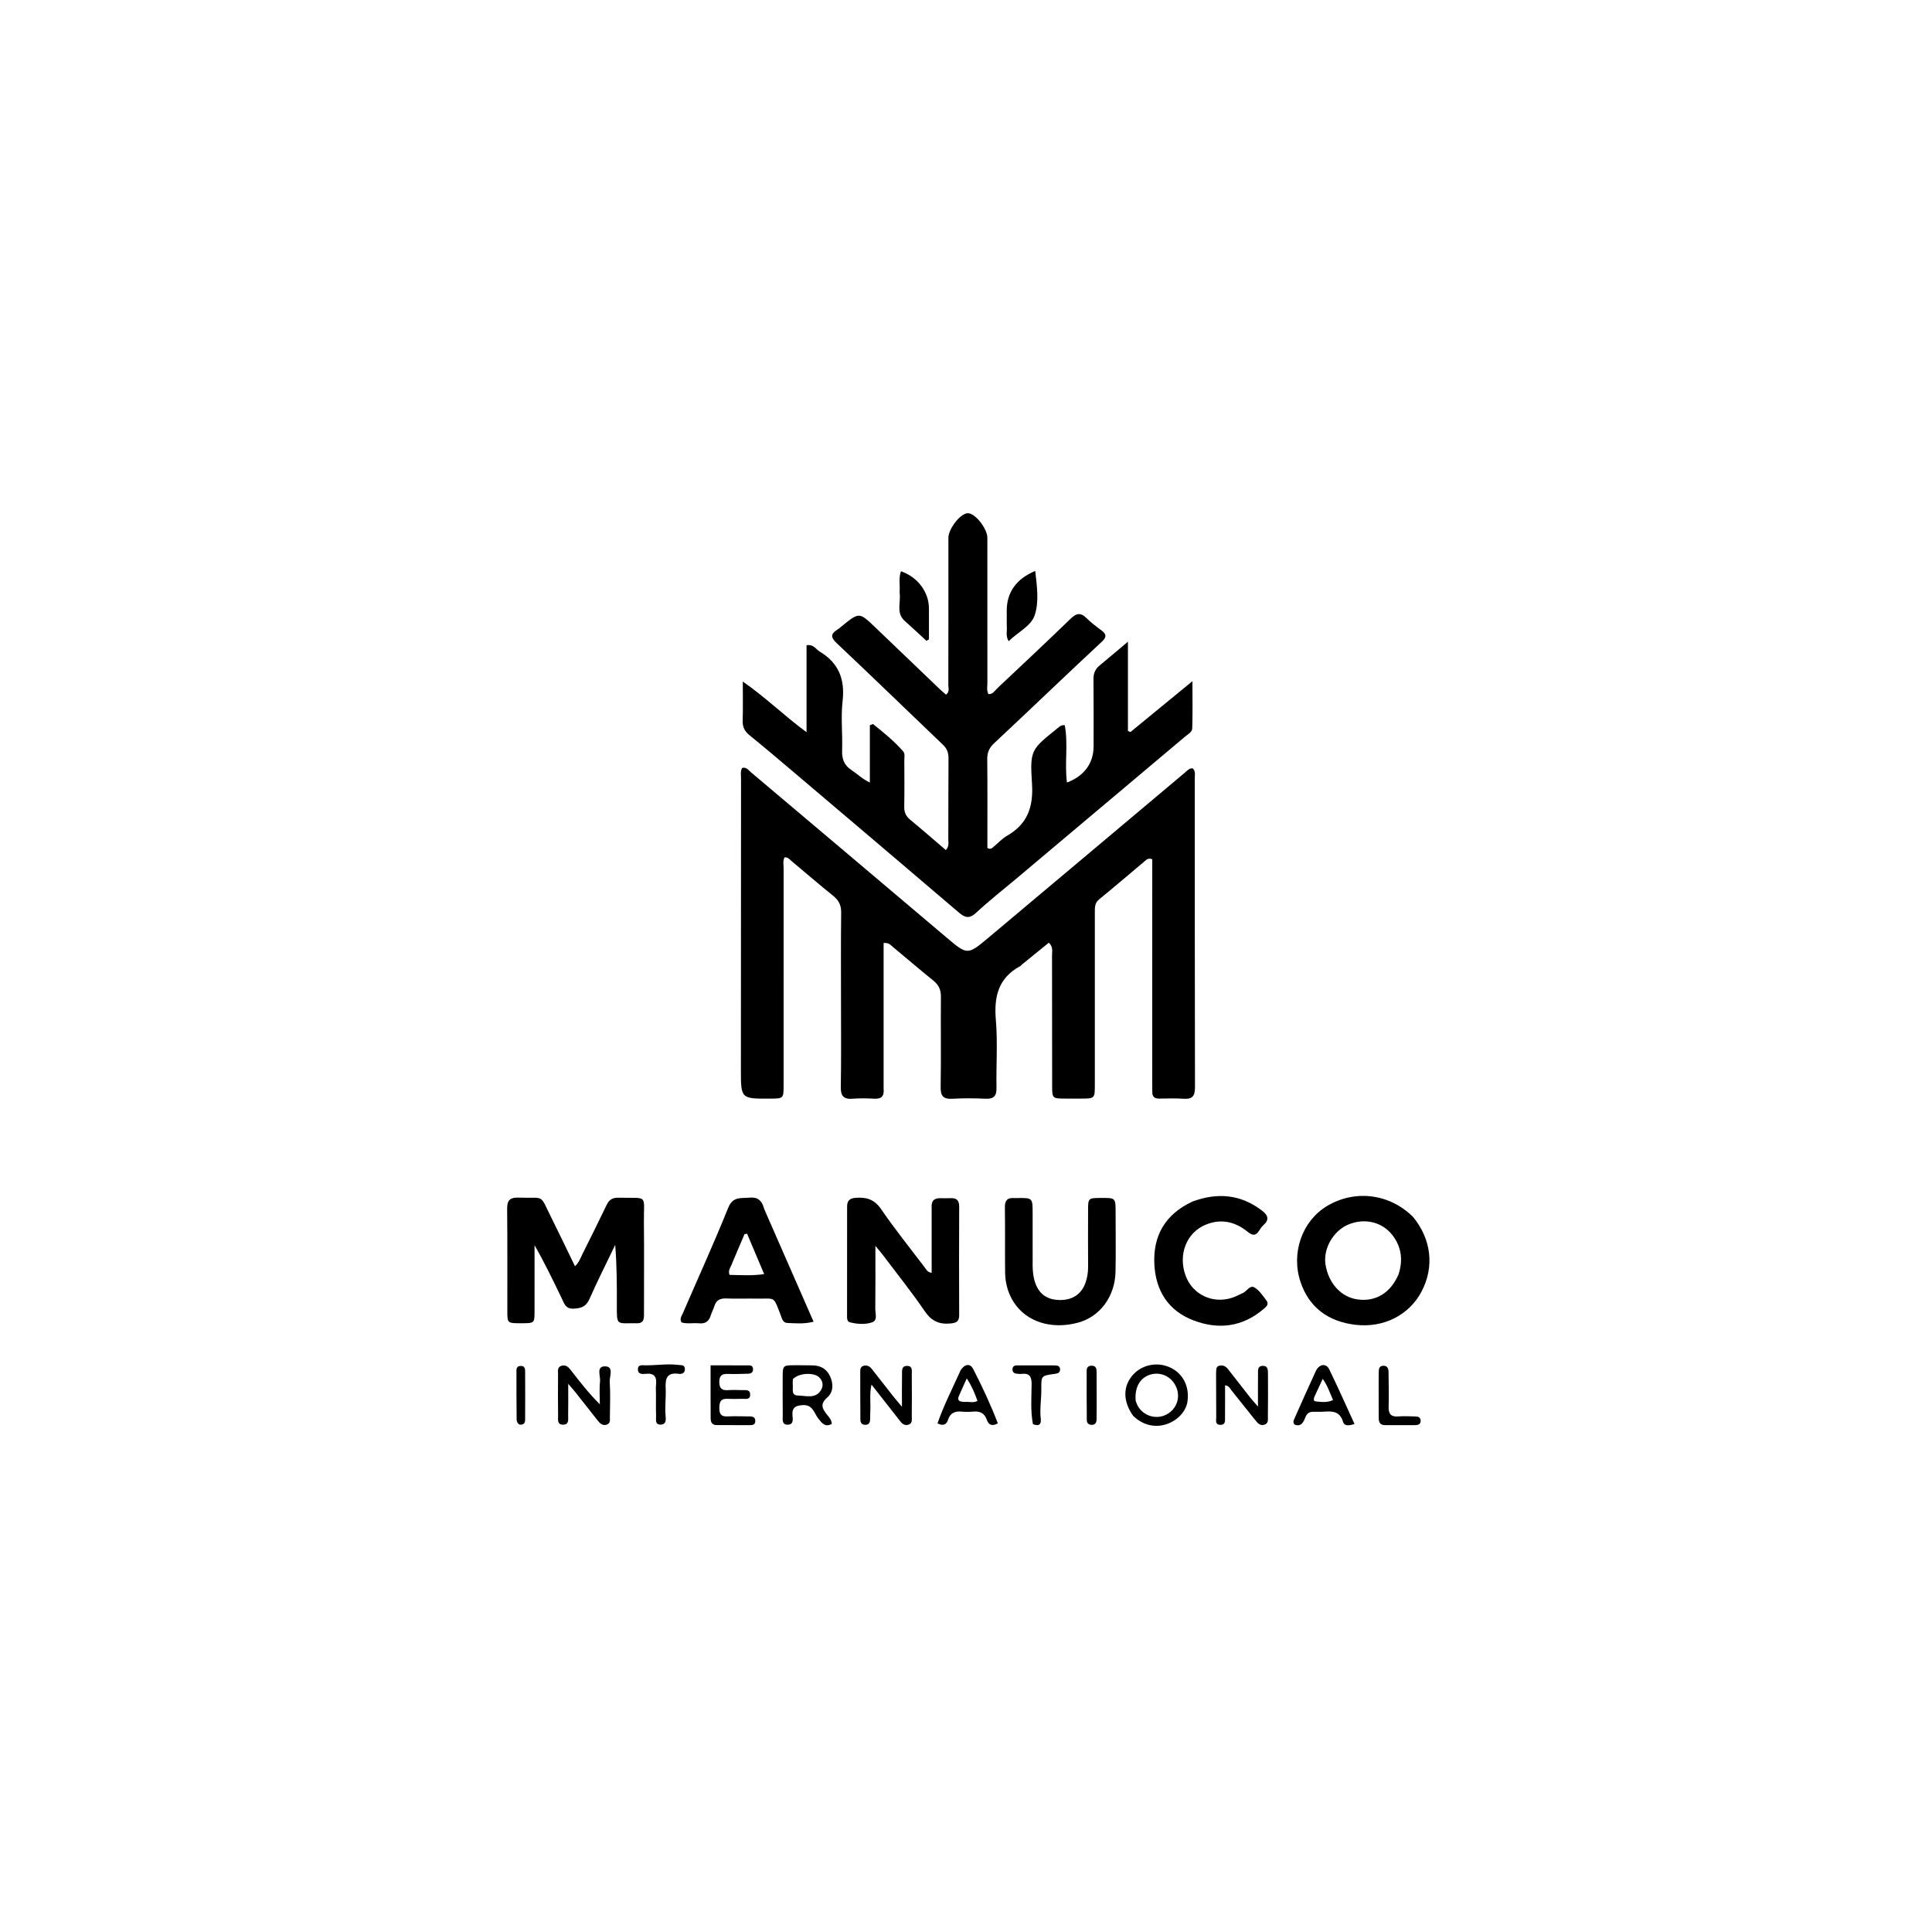 <svg version="1.1" id="Layer_1" xmlns="http://www.w3.org/2000/svg" xmlns:xlink="http://www.w3.org/1999/xlink" x="0px" y="0px"
	 width="100%" viewBox="0 0 1024 1024" enable-background="new 0 0 1024 1024" xml:space="preserve">
<path fill="#000000" opacity="1" stroke="none" 
	d="
M468.329,576.865 
	C468.748,580.983 467.207,582.53 463.492,582.334 
	C459.67,582.132 455.81,582.042 452.002,582.346 
	C447.275,582.724 445.552,581.036 445.64,576.157 
	C445.904,561.498 445.748,546.831 445.75,532.168 
	C445.753,516.005 445.631,499.84 445.835,483.679 
	C445.885,479.756 444.563,477.174 441.581,474.779 
	C434.178,468.834 427.001,462.607 419.706,456.527 
	C418.607,455.611 417.693,454.269 415.874,454.39 
	C414.825,456.246 415.334,458.278 415.333,460.199 
	C415.301,498.524 415.325,536.85 415.327,575.175 
	C415.327,582.256 415.304,582.256 408.123,582.294 
	C392.686,582.377 392.685,582.377 392.69,566.944 
	C392.708,515.621 392.722,464.299 392.765,412.976 
	C392.766,411.013 392.358,408.981 393.292,407.052 
	C395.541,406.358 396.644,408.16 397.956,409.266 
	C432.462,438.381 466.959,467.506 501.416,496.678 
	C512.703,506.233 512.714,506.371 523.888,497.001 
	C558.606,467.885 593.271,438.705 627.959,409.553 
	C629.196,408.513 630.261,407.133 632.127,407.209 
	C633.806,408.766 633.252,410.708 633.253,412.441 
	C633.286,467.096 633.231,521.751 633.367,576.406 
	C633.378,581.05 631.86,582.671 627.33,582.358 
	C623.018,582.06 618.669,582.227 614.338,582.282 
	C611.803,582.314 610.67,581.155 610.732,578.661 
	C610.769,577.163 610.703,575.662 610.703,574.163 
	C610.706,536.837 610.713,499.512 610.719,462.186 
	C610.719,459.882 610.719,457.578 610.719,455.424 
	C608.442,454.492 607.421,455.876 606.357,456.763 
	C598.424,463.374 590.619,470.141 582.598,476.643 
	C580.229,478.563 580.29,480.85 580.29,483.341 
	C580.289,513.835 580.293,544.328 580.286,574.822 
	C580.284,582.252 580.267,582.255 572.914,582.279 
	C570.248,582.287 567.581,582.288 564.915,582.279 
	C557.666,582.254 557.661,582.251 557.657,575.211 
	C557.645,552.216 557.654,529.221 557.598,506.226 
	C557.592,504.166 558.3,501.87 555.885,499.646 
	C551.203,503.452 546.479,507.291 541.759,511.135 
	C541.372,511.451 541.064,511.893 540.636,512.124 
	C529.12,518.37 526.766,528.26 527.823,540.584 
	C528.844,552.496 527.939,564.563 528.166,576.557 
	C528.248,580.908 526.734,582.543 522.374,582.346 
	C516.554,582.081 510.698,582.024 504.885,582.363 
	C500.172,582.639 498.487,581.159 498.569,576.232 
	C498.836,560.241 498.559,544.24 498.701,528.245 
	C498.734,524.547 497.493,521.995 494.652,519.704 
	C487.391,513.848 480.325,507.749 473.14,501.798 
	C472.037,500.884 471.08,499.549 468.329,499.813 
	C468.329,525.278 468.329,550.829 468.329,576.865 
z"/>
<path fill="#000000" opacity="1" stroke="none" 
	d="
M538.675,465.701 
	C531.386,471.82 524.149,477.474 517.453,483.709 
	C513.929,486.991 511.653,486.601 508.259,483.699 
	C479.131,458.797 449.888,434.029 420.66,409.243 
	C412.908,402.67 405.154,396.097 397.261,389.696 
	C394.692,387.612 393.536,385.335 393.637,382.01 
	C393.832,375.575 393.694,369.13 393.694,361.228 
	C405.975,369.76 415.626,379.353 427.486,388.088 
	C427.486,372.067 427.486,357.065 427.486,342.003 
	C431.253,341.348 432.4,344.119 434.39,345.302 
	C444.465,351.294 447.934,359.954 446.592,371.602 
	C445.606,380.153 446.631,388.918 446.336,397.573 
	C446.18,402.158 447.314,405.532 451.284,408.141 
	C454.296,410.119 456.878,412.752 461.041,414.775 
	C461.041,404.64 461.041,394.505 461.041,384.37 
	C461.591,384.161 462.141,383.952 462.691,383.743 
	C468.303,388.211 473.878,392.744 478.662,398.178 
	C479.793,399.463 479.301,401.391 479.307,403.039 
	C479.335,411.204 479.415,419.372 479.268,427.534 
	C479.215,430.459 480.112,432.559 482.38,434.433 
	C488.76,439.705 494.996,445.152 501.317,450.554 
	C503.181,448.508 502.614,446.579 502.623,444.84 
	C502.691,430.51 502.61,416.178 502.727,401.848 
	C502.751,398.958 501.924,396.783 499.834,394.785 
	C481.042,376.828 462.392,358.722 443.479,340.893 
	C440.2,337.802 440.215,335.984 443.806,333.724 
	C444.648,333.194 445.4,332.518 446.175,331.887 
	C455.356,324.42 455.386,324.387 463.781,332.391 
	C475.237,343.313 486.637,354.294 498.073,365.238 
	C499.134,366.254 500.276,367.187 501.415,368.189 
	C503.461,366.645 502.624,364.664 502.628,363.01 
	C502.691,337.014 502.67,311.018 502.676,285.022 
	C502.677,280.708 507.955,273.412 512.01,272.167 
	C512.602,271.985 513.337,271.976 513.932,272.144 
	C517.928,273.276 523.317,280.648 523.318,284.971 
	C523.323,310.633 523.301,336.296 523.333,361.958 
	C523.336,363.902 522.857,365.93 523.901,367.902 
	C526.291,368.028 527.294,366.016 528.647,364.744 
	C541.633,352.532 554.636,340.336 567.443,327.938 
	C570.423,325.053 572.677,324.468 575.787,327.536 
	C578.268,329.982 581.078,332.121 583.892,334.194 
	C586.674,336.243 586.405,337.898 583.998,340.123 
	C575.192,348.265 566.508,356.54 557.79,364.777 
	C547.496,374.504 537.258,384.29 526.898,393.945 
	C524.412,396.262 523.224,398.71 523.26,402.214 
	C523.425,418.023 523.332,433.835 523.332,449.416 
	C525.091,450.513 525.884,449.404 526.732,448.717 
	C529.059,446.828 531.113,444.488 533.673,443.022 
	C544.594,436.767 547.799,427.746 546.971,415.235 
	C545.781,397.241 546.663,397.181 560.669,385.843 
	C561.561,385.121 562.38,384.216 564.336,384.374 
	C566.249,394.301 564.174,404.601 565.507,414.76 
	C574.712,411.296 579.63,404.477 579.627,395.518 
	C579.623,383.687 579.7,371.855 579.566,360.025 
	C579.531,356.915 580.47,354.607 582.871,352.658 
	C587.488,348.908 591.994,345.02 597.826,340.113 
	C597.826,356.882 597.826,372.159 597.826,387.436 
	C598.275,387.62 598.724,387.804 599.173,387.987 
	C609.731,379.323 620.288,370.658 632.017,361.032 
	C632.017,370.399 632.176,378.262 631.905,386.11 
	C631.838,388.063 629.541,389.219 628.024,390.497 
	C598.341,415.499 568.645,440.486 538.675,465.701 
z"/>
<path fill="#000000" opacity="1" stroke="none" 
	d="
M336.898,701.342 
	C326.777,701.262 326.908,702.822 326.942,691.974 
	C326.975,681.348 326.949,670.721 326.074,659.832 
	C321.499,669.359 316.716,678.795 312.448,688.458 
	C310.653,692.522 308.076,693.456 303.972,693.614 
	C299.78,693.775 299.098,690.993 297.826,688.351 
	C293.244,678.833 288.655,669.319 283.326,660 
	C283.326,671.765 283.349,683.531 283.317,695.297 
	C283.3,701.341 283.256,701.341 276.105,701.344 
	C269.017,701.348 268.909,701.308 268.897,695.183 
	C268.861,677.034 268.988,658.884 268.797,640.736 
	C268.749,636.139 270.326,634.6 274.905,634.771 
	C289.222,635.306 285.644,632.245 292.509,645.969 
	C296.597,654.143 300.516,662.401 304.761,671.133 
	C306.948,669.09 307.681,666.726 308.734,664.619 
	C313.051,655.984 317.371,647.349 321.53,638.637 
	C322.857,635.859 324.689,634.729 327.768,634.807 
	C343.996,635.218 341.114,632.62 341.284,648.138 
	C341.46,664.121 341.308,680.107 341.328,696.092 
	C341.332,698.888 341.467,701.676 336.898,701.342 
z"/>
<path fill="#000000" opacity="1" stroke="none" 
	d="
M493.796,640.272 
	C493.469,636.317 495.249,634.971 498.534,635.067 
	C500.364,635.12 502.197,635.102 504.027,635.051 
	C507.178,634.963 508.405,636.395 508.39,639.594 
	C508.298,658.738 508.302,677.882 508.382,697.026 
	C508.395,700.272 507.041,701.14 503.939,701.456 
	C497.897,702.072 493.78,700.294 490.18,695.028 
	C483.046,684.596 475.119,674.707 467.501,664.607 
	C466.525,663.312 465.438,662.101 463.978,660.339 
	C463.978,671.921 464.051,682.796 463.924,693.669 
	C463.894,696.164 465.3,699.815 462.264,700.851 
	C458.572,702.111 454.353,701.85 450.467,700.835 
	C448.781,700.395 448.956,698.406 448.955,696.939 
	C448.949,677.795 448.989,658.652 448.983,639.508 
	C448.982,636.437 450.303,635.121 453.459,634.87 
	C459.149,634.419 463.4,635.614 466.985,640.846 
	C474.222,651.407 482.276,661.409 490.02,671.621 
	C490.878,672.752 491.442,674.269 493.794,674.634 
	C493.794,663.24 493.794,651.99 493.796,640.272 
z"/>
<path fill="#000000" opacity="1" stroke="none" 
	d="
M748.994,645.045 
	C758.715,656.934 760.291,671.56 753.462,684.521 
	C746.939,696.902 733.465,704.012 718.198,702.146 
	C704.249,700.441 693.926,693.246 689.3,679.454 
	C684.15,664.1 690.191,647.13 703.312,639.238 
	C718.091,630.35 736.56,632.603 748.994,645.045 
M741.214,675.556 
	C743.693,668.092 742.888,661.004 738.093,654.752 
	C732.592,647.577 723.226,645.46 714.672,649.021 
	C706.698,652.34 701.284,661.717 702.524,670.061 
	C704.005,680.028 710.739,687.463 719.407,688.701 
	C728.981,690.067 736.831,685.538 741.214,675.556 
z"/>
<path fill="#000000" opacity="1" stroke="none" 
	d="
M406.326,643.739 
	C414.648,662.783 422.846,681.467 431.215,700.543 
	C425.91,701.864 421.599,701.348 417.335,701.2 
	C414.81,701.113 414.456,698.746 413.747,696.928 
	C409.748,686.662 411.172,688.44 400.967,688.287 
	C395.636,688.207 390.296,688.435 384.973,688.213 
	C381.655,688.075 379.563,689.124 378.6,692.385 
	C378.131,693.974 377.231,695.437 376.768,697.027 
	C375.842,700.202 373.974,701.737 370.553,701.389 
	C367.442,701.074 364.256,701.823 361.239,700.923 
	C360.067,699.029 361.26,697.578 361.885,696.132 
	C369.948,677.482 378.372,658.979 385.972,640.143 
	C388.464,633.964 392.747,635.227 397.226,634.776 
	C401.597,634.335 403.718,636.321 404.848,640.155 
	C405.175,641.266 405.743,642.306 406.326,643.739 
M388.102,669.416 
	C387.549,671.389 385.679,673.045 386.665,675.711 
	C392.519,675.795 398.375,676.267 405.023,675.31 
	C401.764,667.602 398.864,660.743 395.963,653.883 
	C395.506,653.966 395.049,654.05 394.592,654.133 
	C392.518,658.996 390.443,663.859 388.102,669.416 
z"/>
<path fill="#000000" opacity="1" stroke="none" 
	d="
M547.318,661.989 
	C547.492,667.958 546.787,673.47 548.35,678.872 
	C550.265,685.487 554.506,688.842 561.445,689.024 
	C568.48,689.209 573.453,685.837 575.51,679.376 
	C576.319,676.835 576.735,674.229 576.717,671.52 
	C576.65,661.526 576.686,651.532 576.704,641.538 
	C576.716,635.009 576.765,634.976 583.494,634.934 
	C591.293,634.886 591.293,634.886 591.293,642.499 
	C591.293,652.993 591.465,663.49 591.251,673.98 
	C590.981,687.21 583.013,697.872 571.44,701.015 
	C557.321,704.849 544.013,700.648 537.28,690.143 
	C534.241,685.402 532.798,680.091 532.732,674.514 
	C532.597,663.023 532.784,651.527 532.609,640.036 
	C532.553,636.391 533.813,634.715 537.48,634.999 
	C537.976,635.037 538.479,634.998 538.978,634.991 
	C547.313,634.873 547.315,634.873 547.319,643.002 
	C547.321,649.165 547.319,655.328 547.318,661.989 
z"/>
<path fill="#000000" opacity="1" stroke="none" 
	d="
M632.106,636.813 
	C645.439,631.922 657.564,633.056 668.793,641.578 
	C672.21,644.171 672.91,646.504 669.479,649.521 
	C668.622,650.274 667.99,651.314 667.36,652.29 
	C665.591,655.028 663.941,655.034 661.344,652.923 
	C654.688,647.512 647.17,645.733 638.956,649.152 
	C628.861,653.353 624.332,664.958 628.365,676.049 
	C632.037,686.148 642.686,691.239 653.145,687.812 
	C655.027,687.196 656.771,686.17 658.609,685.407 
	C660.821,684.488 662.437,680.92 664.909,682.393 
	C667.492,683.933 669.357,686.813 671.257,689.319 
	C672.806,691.363 670.97,692.751 669.62,693.895 
	C658.516,703.304 645.885,704.87 632.658,699.869 
	C619.279,694.809 612.568,684.171 611.836,670.218 
	C611.035,654.951 617.581,643.537 632.106,636.813 
z"/>
<path fill="#000000" opacity="1" stroke="none" 
	d="
M304.651,737.519 
	C303.695,736.384 302.942,735.512 301.167,733.454 
	C301.167,739.887 301.237,745.045 301.133,750.199 
	C301.092,752.207 301.781,755.068 298.498,755.116 
	C295.169,755.165 295.824,752.288 295.799,750.283 
	C295.706,742.964 295.718,735.642 295.777,728.322 
	C295.79,726.602 295.265,724.457 297.789,723.832 
	C299.899,723.309 301.238,724.517 302.417,726.041 
	C307.189,732.212 311.971,738.375 317.924,744.322 
	C317.924,740.282 317.593,736.205 318.035,732.214 
	C318.353,729.348 315.811,724.073 320.759,724.193 
	C325.548,724.309 322.968,729.53 323.164,732.389 
	C323.585,738.515 323.319,744.692 323.25,750.847 
	C323.232,752.421 323.699,754.392 321.569,755.085 
	C319.512,755.754 318.134,754.618 316.916,753.056 
	C312.927,747.94 308.879,742.869 304.651,737.519 
z"/>
<path fill="#000000" opacity="1" stroke="none" 
	d="
M477.096,753.241 
	C472.035,746.799 467.224,740.65 461.905,733.852 
	C460.774,739.052 461.522,743.583 461.281,748.044 
	C461.2,749.539 461.246,751.04 461.173,752.535 
	C461.102,754.021 460.509,755.096 458.818,755.181 
	C456.888,755.278 456.037,754.155 456.023,752.445 
	C455.954,743.791 455.941,735.137 455.956,726.484 
	C455.958,725.264 456.442,724.204 457.824,723.879 
	C459.693,723.439 461.036,724.247 462.144,725.666 
	C465.833,730.388 469.52,735.111 473.231,739.816 
	C474.45,741.361 475.743,742.849 478.06,745.636 
	C478.06,739.006 477.995,733.796 478.095,728.589 
	C478.13,726.71 477.684,724.08 480.557,723.964 
	C483.97,723.826 483.232,726.75 483.256,728.729 
	C483.347,736.052 483.318,743.377 483.255,750.701 
	C483.241,752.278 483.731,754.26 481.704,755.034 
	C479.973,755.694 478.44,755.081 477.096,753.241 
z"/>
<path fill="#000000" opacity="1" stroke="none" 
	d="
M644.544,727.824 
	C644.712,726.01 644.303,724.296 646.374,723.838 
	C648.449,723.38 649.851,724.328 651.067,725.907 
	C654.824,730.786 658.621,735.636 662.433,740.473 
	C663.534,741.87 664.741,743.183 666.752,745.531 
	C666.752,738.93 666.706,733.517 666.779,728.105 
	C666.802,726.366 666.415,724.082 669.116,723.931 
	C672.098,723.764 672.031,726.152 672.045,728.119 
	C672.1,735.609 672.09,743.101 672.008,750.592 
	C671.989,752.318 672.449,754.491 670.034,755.162 
	C667.918,755.751 666.646,754.374 665.458,752.876 
	C661.218,747.528 656.965,742.191 652.672,736.885 
	C651.881,735.907 651.425,734.489 649.308,734.226 
	C649.308,739.956 649.345,745.575 649.286,751.194 
	C649.268,752.94 649.661,755.205 646.863,755.202 
	C643.933,755.199 644.635,752.878 644.622,751.17 
	C644.566,743.519 644.565,735.868 644.544,727.824 
z"/>
<path fill="#000000" opacity="1" stroke="none" 
	d="
M424.978,723.615 
	C427.289,723.637 429.118,723.626 430.945,723.685 
	C435.144,723.82 438.237,725.699 440.003,729.577 
	C441.841,733.613 441.636,737.974 438.478,740.693 
	C434.426,744.182 435.869,746.651 438.321,749.784 
	C439.406,751.171 440.785,752.509 440.868,754.716 
	C437.319,756.606 435.668,754.321 433.723,751.865 
	C431.511,749.071 430.842,744.522 425.713,744.741 
	C422.003,744.9 419.662,745.777 420.031,750.18 
	C420.194,752.122 420.745,755.104 417.482,755.113 
	C414.222,755.122 414.903,752.196 414.874,750.194 
	C414.779,743.547 414.829,736.898 414.837,730.249 
	C414.845,723.64 414.862,723.629 421.503,723.607 
	C422.5,723.604 423.497,723.611 424.978,723.615 
M420.251,730.961 
	C420.224,731.954 420.086,732.959 420.194,733.937 
	C420.442,736.19 419.13,739.605 423.004,739.665 
	C427.249,739.731 432.298,741.613 435.198,736.691 
	C436.503,734.478 436.211,731.844 434.052,729.883 
	C431.322,727.404 423.563,727.55 420.251,730.961 
z"/>
<path fill="#000000" opacity="1" stroke="none" 
	d="
M600.557,750.381 
	C595.172,742.79 595.142,734.926 600.217,728.987 
	C605.068,723.311 613.331,721.59 620.245,724.815 
	C627.185,728.052 630.571,735.138 629.351,743.048 
	C627.835,752.876 612.286,761.762 600.557,750.381 
M601.945,742.533 
	C602.328,743.449 602.615,744.421 603.108,745.273 
	C606.178,750.58 612.846,752.528 618.231,749.734 
	C623.874,746.807 625.987,740.193 623.104,734.485 
	C620.54,729.411 615.022,726.972 609.703,728.564 
	C604.319,730.175 601.253,735.247 601.945,742.533 
z"/>
<path fill="#000000" opacity="1" stroke="none" 
	d="
M476.819,314.017 
	C477.086,309.972 476.23,306.309 477.532,302.774 
	C486.522,305.926 492.365,313.865 492.361,322.604 
	C492.359,328.034 492.361,333.465 492.361,338.895 
	C491.908,339.137 491.455,339.378 491.001,339.62 
	C487.178,336.106 483.403,332.538 479.519,329.094 
	C474.787,324.898 477.584,319.389 476.819,314.017 
z"/>
<path fill="#000000" opacity="1" stroke="none" 
	d="
M533.603,331.635 
	C533.599,328.689 533.593,326.195 533.592,323.7 
	C533.588,314.015 538.567,306.85 548.693,302.605 
	C549.59,310.65 550.84,318.956 548.373,326.188 
	C546.422,331.909 539.448,335.067 534.6,339.845 
	C532.855,336.969 533.923,334.439 533.603,331.635 
z"/>
<path fill="#000000" opacity="1" stroke="none" 
	d="
M695.698,748.283 
	C692.705,748.389 692.183,750.517 691.417,752.301 
	C690.358,754.766 688.863,756.118 686.217,755.107 
	C685.195,754.052 685.555,753.051 685.949,752.167 
	C689.729,743.674 693.478,735.166 697.392,726.735 
	C699.153,722.943 702.842,722.363 704.491,725.729 
	C709.137,735.212 713.391,744.887 717.922,754.751 
	C715.09,755.639 712.588,756.077 711.809,753.498 
	C710.133,747.948 706.102,747.881 701.596,748.216 
	C699.778,748.351 697.944,748.253 695.698,748.283 
M696.588,740.469 
	C696.324,741.459 695.994,742.656 697.463,742.785 
	C700.349,743.036 703.312,743.591 706.548,742.032 
	C704.807,738.213 703.702,734.476 701.066,730.826 
	C699.514,734.195 698.205,737.035 696.588,740.469 
z"/>
<path fill="#000000" opacity="1" stroke="none" 
	d="
M509.225,726.109 
	C511.439,722.871 514.239,722.566 515.761,725.52 
	C520.603,734.915 525.086,744.508 528.883,754.399 
	C525.835,756.143 523.949,755.195 523.048,752.56 
	C521.802,748.919 519.334,747.833 515.749,748.184 
	C513.775,748.378 511.752,748.371 509.776,748.19 
	C506.237,747.867 503.659,748.783 502.476,752.51 
	C501.713,754.913 500.059,756.012 496.891,754.425 
	C500.231,744.807 504.899,735.738 509.225,726.109 
M511.608,743.052 
	C513.669,742.822 515.832,743.746 518.074,742.503 
	C516.678,738.481 515.083,734.688 512.402,730.577 
	C510.817,734.109 509.516,736.951 508.263,739.814 
	C507.09,742.495 508.695,742.996 511.608,743.052 
z"/>
<path fill="#000000" opacity="1" stroke="none" 
	d="
M376.624,740.999 
	C376.623,735.188 376.623,729.874 376.623,723.656 
	C383.664,723.656 390.405,723.632 397.145,723.676 
	C398.547,723.685 399.236,724.573 399.116,725.985 
	C398.995,727.406 398.028,728.046 396.759,728.084 
	C393.096,728.193 389.426,728.345 385.769,728.205 
	C382.631,728.084 381.251,729.113 381.249,732.463 
	C381.247,735.743 382.474,737.006 385.678,736.808 
	C388.168,736.654 390.677,736.707 393.173,736.791 
	C395.055,736.855 397.678,736.218 397.603,739.302 
	C397.536,742.097 395.081,741.351 393.382,741.404 
	C390.718,741.486 388.046,741.521 385.386,741.397 
	C381.895,741.235 381.306,743.211 381.267,746.14 
	C381.228,749.166 381.966,750.882 385.435,750.723 
	C389.424,750.54 393.43,750.707 397.429,750.726 
	C399.136,750.735 400.391,751.279 400.319,753.286 
	C400.253,755.13 398.912,755.354 397.517,755.356 
	C391.686,755.365 385.854,755.308 380.023,755.33 
	C377.361,755.34 376.626,753.841 376.656,751.493 
	C376.698,748.162 376.64,744.829 376.624,740.999 
z"/>
<path fill="#000000" opacity="1" stroke="none" 
	d="
M347.683,739.041 
	C347.682,737.053 347.54,735.54 347.709,734.062 
	C348.177,729.956 346.952,727.662 342.302,728.146 
	C340.598,728.323 338.18,728.502 338.094,725.892 
	C338,723.062 340.509,723.648 342.174,723.655 
	C347.988,723.68 353.789,722.696 359.614,723.451 
	C361.072,723.639 362.835,723.265 362.997,725.43 
	C363.169,727.728 361.489,728.404 359.734,728.155 
	C353.53,727.272 352.563,730.575 352.817,735.762 
	C353.052,740.553 352.337,745.365 352.757,750.204 
	C352.924,752.132 353.34,755.088 350.077,755.078 
	C347.009,755.069 347.807,752.326 347.741,750.51 
	C347.607,746.855 347.69,743.192 347.683,739.041 
z"/>
<path fill="#000000" opacity="1" stroke="none" 
	d="
M547.47,754.798 
	C546.117,747.587 546.732,740.612 546.779,733.668 
	C546.806,729.666 545.685,727.682 541.464,728.189 
	C540.651,728.286 539.806,728.172 538.98,728.097 
	C537.427,727.957 536.507,727.17 536.65,725.518 
	C536.78,724.021 537.888,723.67 539.13,723.668 
	C545.768,723.655 552.405,723.654 559.042,723.694 
	C560.422,723.702 561.829,723.991 561.875,725.762 
	C561.928,727.808 560.36,727.986 558.809,728.204 
	C551.946,729.168 551.844,729.186 551.927,736.145 
	C551.99,741.453 551.002,746.726 551.629,752.052 
	C551.963,754.896 550.698,756.169 547.47,754.798 
z"/>
<path fill="#000000" opacity="1" stroke="none" 
	d="
M730.715,736.018 
	C730.726,732.7 730.702,729.877 730.766,727.056 
	C730.801,725.508 731.021,723.978 733.088,723.883 
	C735.372,723.778 735.918,725.379 735.947,727.132 
	C736.047,733.273 736.18,739.42 736.006,745.557 
	C735.897,749.378 737.203,751.069 741.182,750.736 
	C744.148,750.489 747.155,750.693 750.142,750.751 
	C751.545,750.779 752.863,751.121 752.966,752.862 
	C753.089,754.938 751.608,755.333 750.012,755.344 
	C744.7,755.38 739.388,755.33 734.076,755.351 
	C731.389,755.361 730.744,753.727 730.747,751.456 
	C730.751,746.475 730.727,741.495 730.715,736.018 
z"/>
<path fill="#000000" opacity="1" stroke="none" 
	d="
M581.262,743.974 
	C581.244,747.12 581.255,749.77 581.197,752.419 
	C581.159,754.137 580.426,755.273 578.496,755.199 
	C576.866,755.135 576.037,754.133 576.025,752.658 
	C575.951,743.883 575.923,735.107 575.961,726.332 
	C575.969,724.518 577.143,723.724 578.949,723.867 
	C581.006,724.03 581.205,725.55 581.219,727.081 
	C581.268,732.547 581.253,738.013 581.262,743.974 
z"/>
<path fill="#000000" opacity="1" stroke="none" 
	d="
M273.829,752.655 
	C273.754,744.063 273.704,735.934 273.735,727.805 
	C273.741,726.238 273.376,724.144 275.795,723.986 
	C278.61,723.801 278.327,726.091 278.338,727.839 
	C278.389,735.802 278.372,743.766 278.332,751.73 
	C278.325,753.012 278.467,754.544 276.77,754.995 
	C275.213,755.409 274.229,754.693 273.829,752.655 
z"/>
</svg>